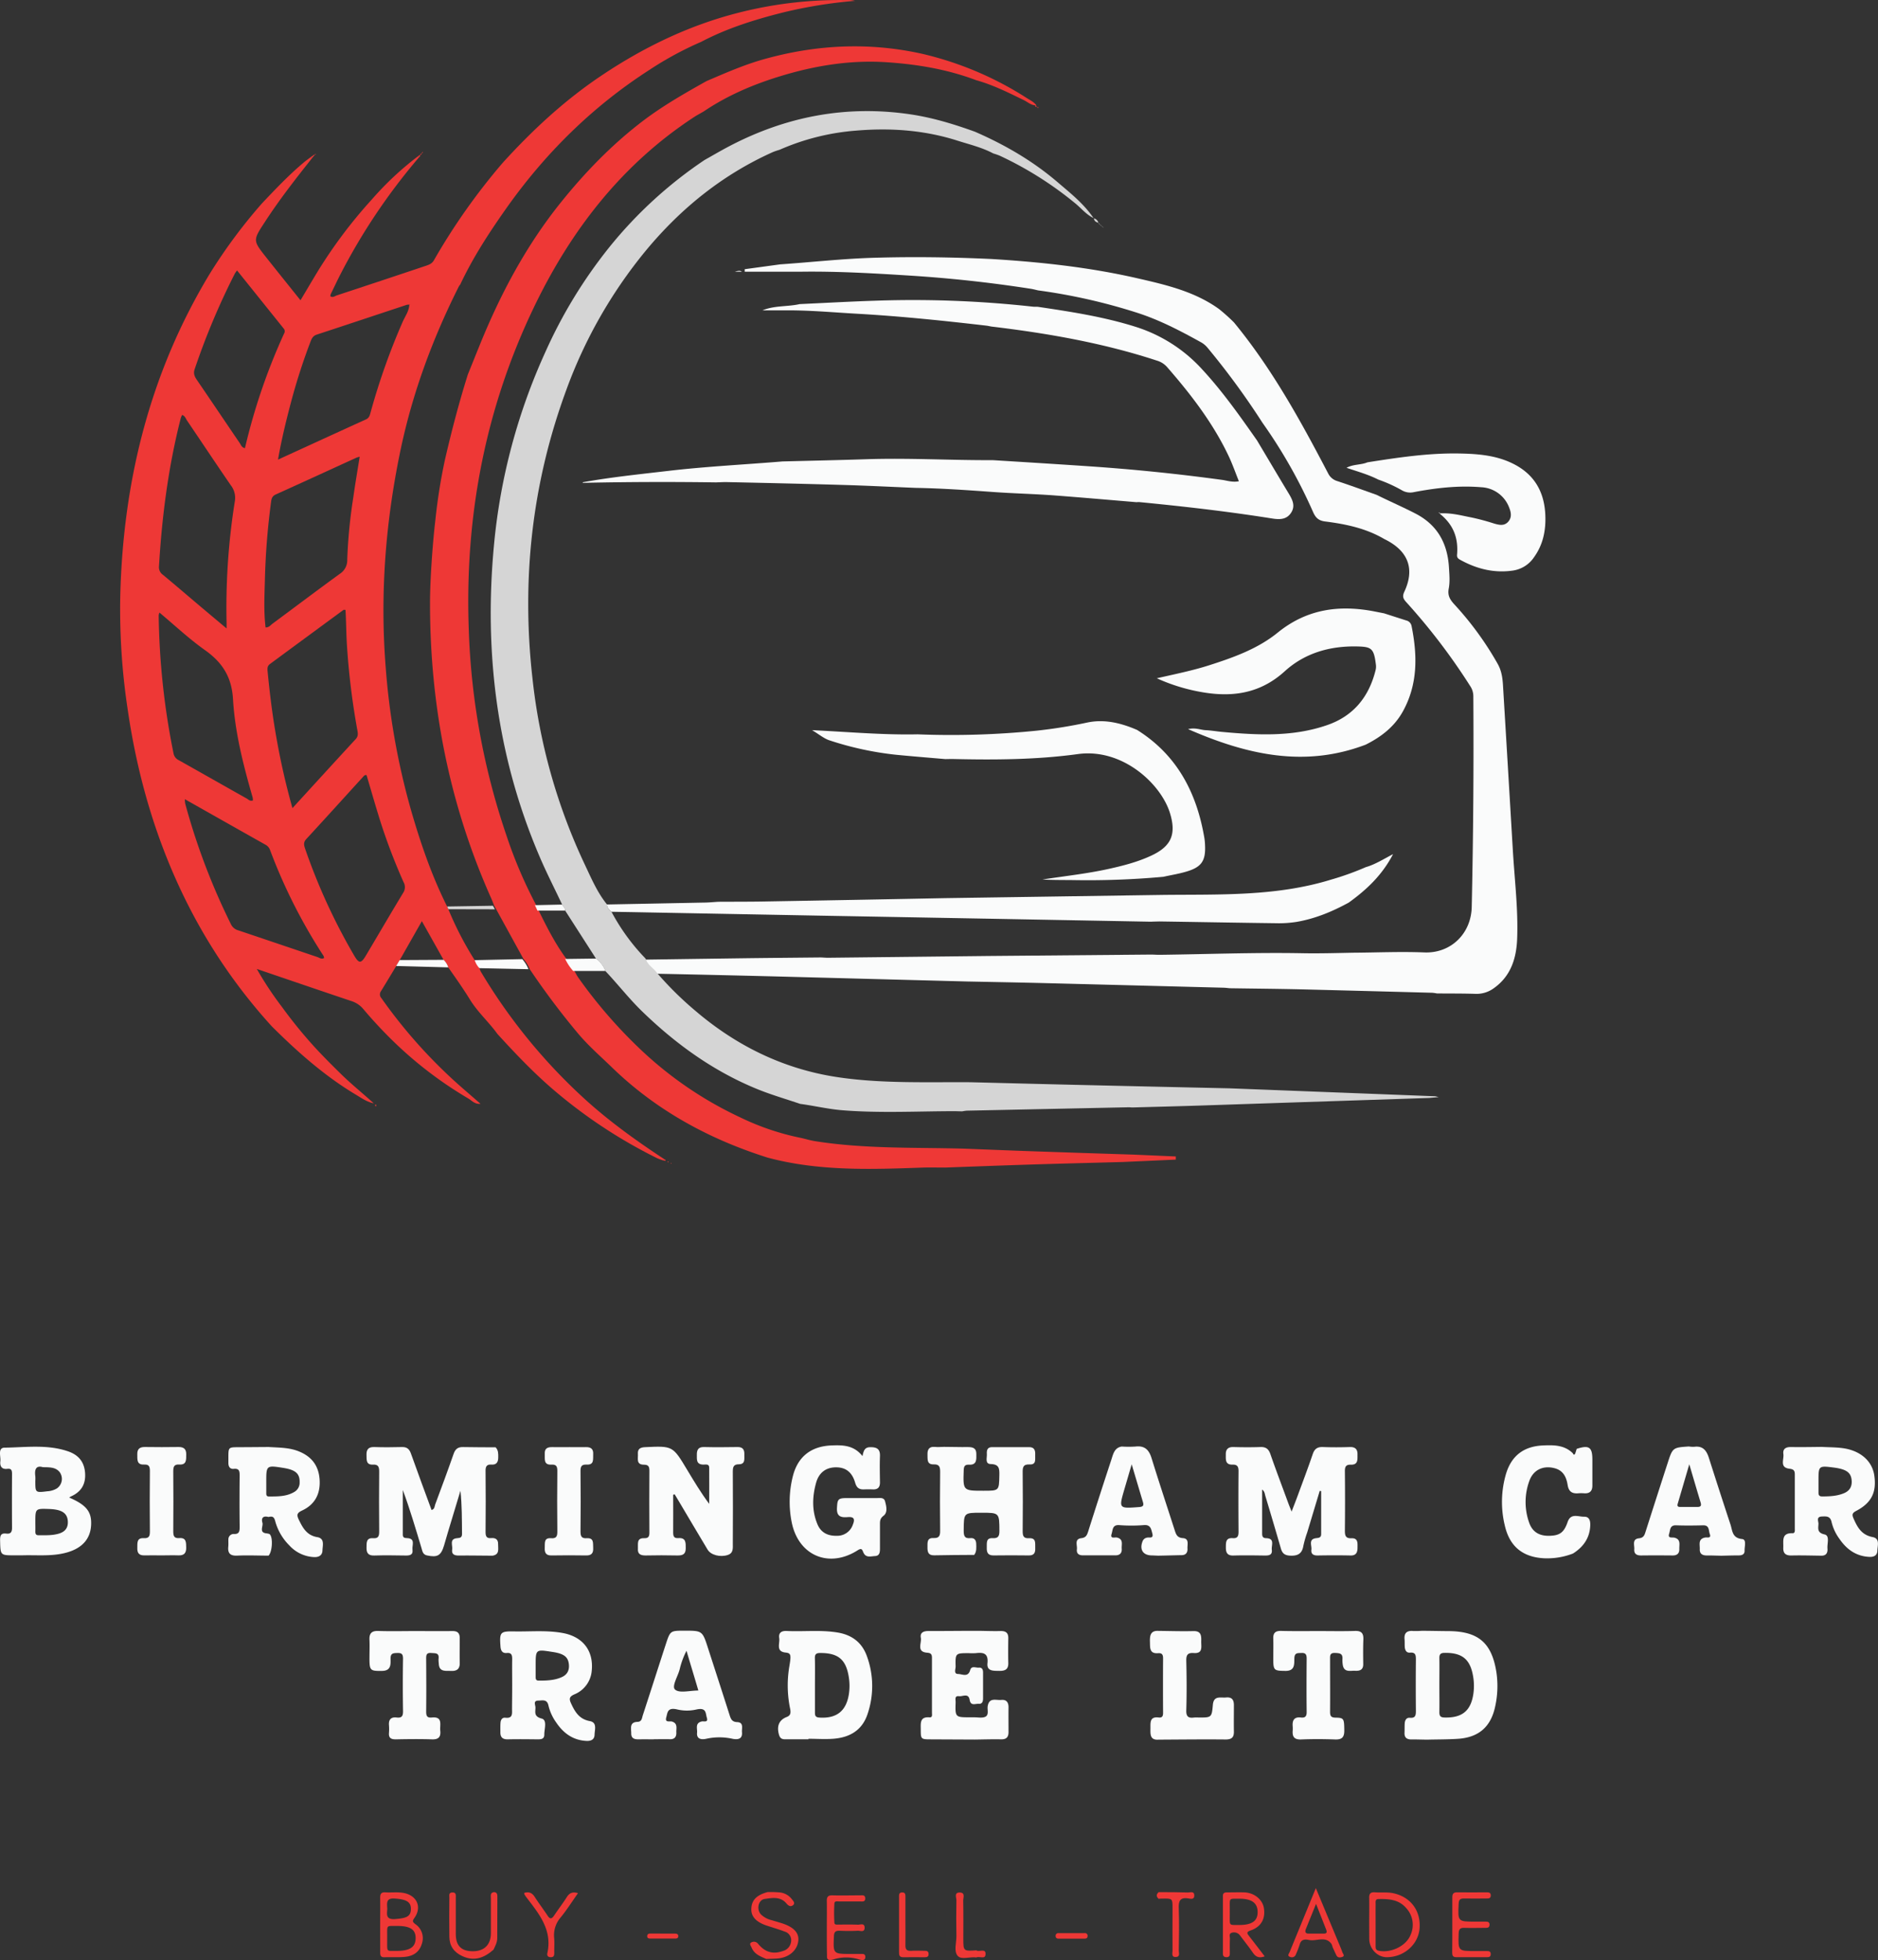 <svg xmlns="http://www.w3.org/2000/svg" id="Layer_1" data-name="Layer 1" viewBox="0 0 932.06 972.78"><rect x="0" y="0" width="932.06" height="972.78" fill="#333333" stroke="none"/><defs><style>.cls-1{fill:#ee3836;}.cls-2{fill:#fafbfb;}.cls-3{fill:#d5d5d5;}</style></defs><path class="cls-1" d="M320.84,566.8c-4.24-5.89-9.77-10.78-13.6-17-3.39-5.49-7.09-10.75-10.79-16a9.18,9.18,0,0,0-2.33-3.75l-10.8-19.24-11,19.36-1.75,2.94c-2.5,4.15-5,8.32-7.53,12.43a2.72,2.72,0,0,0,.19,3.46,252,252,0,0,0,35.61,40.52c4.37,4,8.87,7.79,13.59,11.93-2.88.3-4.3-1.62-6.08-2.65a195.28,195.28,0,0,1-36.81-28,220.4,220.4,0,0,1-15.33-16.44,12.7,12.7,0,0,0-5.91-3.91c-15.34-5.15-30.65-10.39-46.89-15.92a169.61,169.61,0,0,0,12.49,18.87q6.54,9,13.9,17.34c4.82,5.47,10,10.63,15.17,15.72s11,9.78,16.48,14.75c-3.34-.64-6-2.57-8.8-4.24-15.57-9.31-29-21.22-41.84-34a272.17,272.17,0,0,1-42.29-61.73c-15-30.07-24.27-61.9-29.14-95.09a333,333,0,0,1-3.75-56.51C135,292.6,148.29,238.81,178,189.61A262.08,262.08,0,0,1,204,154.55c6.65-7,13.25-14,20.68-20.23,1.17-1,2.41-1.85,3.62-2.78l.53.6c-8.16,10.28-16.24,20.62-23.4,31.65-6,9.19-6.06,9.15.73,17.71,5.55,7,11.14,13.94,16.93,21.18,2.94-4.93,5.7-9.63,8.53-14.3a238.46,238.46,0,0,1,26.87-35.73,152.8,152.8,0,0,1,23-21.5c.16.17.33.34.5.49a301.68,301.68,0,0,0-39.33,58.64c-1.56,3.06-3,6.17-4.53,9.27a5,5,0,0,0-.25,1.11c1.23.89,2.25-.08,3.25-.41q22.14-7.29,44.24-14.7c1.57-.53,3-1.07,3.93-2.72a313.39,313.39,0,0,1,34.15-48.37c14.44-15.9,30.08-30.45,47.9-42.55,18.34-12.43,37.86-22.45,59.05-29.08a203.16,203.16,0,0,1,62.17-9.15c1,0,2,0,3.06,0a13.24,13.24,0,0,1,2.68.39,233.07,233.07,0,0,0-35.83,5.81c-14,3.52-27.7,7.8-40.53,14.55a167,167,0,0,0-25.82,14c-28.36,18.27-51.88,41.58-71.26,69.12-8.37,11.9-16.29,24.08-22.49,37.29a6.7,6.7,0,0,0-.68.93C288.86,221.32,279,247.79,273,275.76c-7.62,35.92-10.53,72.1-7.65,108.76a356.8,356.8,0,0,0,12.56,71.08c4.74,16.43,10.26,32.59,17.95,47.93l.6,1.34a164.48,164.48,0,0,0,13.08,25.29,20.25,20.25,0,0,1,2.88,5.43,278.08,278.08,0,0,0,52.47,64.15C377,610.66,390.16,620.07,403.74,629l-.52.59a32.38,32.38,0,0,1-3.21-1.18,248.85,248.85,0,0,1-52.14-34.58C338.19,585.45,329.44,576.22,320.84,566.8ZM277,204.88a3.91,3.91,0,0,0-1.14.05c-14.9,4.93-29.79,9.9-44.7,14.79-1.87.61-2.51,1.93-3.11,3.51a303.32,303.32,0,0,0-9.43,29.13c-2.54,9.56-4.91,19.17-6.7,29.4,14.87-6.8,29.24-13.41,43.64-19.95,1.68-.76,1.95-2.15,2.36-3.65a331,331,0,0,1,15.84-44.7c1.21-2.77,3.13-5.29,3.34-8.46l.33-.4Zm-57.9,249.83c10.81-11.81,21-23,31.35-34.21,1.23-1.33,1.2-2.58.91-4.19a366.18,366.18,0,0,1-5.23-42.55c-.36-5.8-.37-11.63-.7-17.42-.56,0-.87-.1-1,0Q226.18,369.74,208,383.14c-1.39,1-1.38,2.18-1.24,3.68,1.06,10.93,2.38,21.82,4.32,32.63A355.39,355.39,0,0,0,219.09,454.71ZM186.4,365.54c0-1.46,0-2.06,0-2.66a336.5,336.5,0,0,1,4.08-60.33,10.14,10.14,0,0,0-2-8.09c-7.31-10.63-14.44-21.38-21.68-32.06-.67-1-1-2.34-2.46-2.81a10.3,10.3,0,0,0-.63,1.42c-6.21,24.21-9.38,48.86-10.86,73.77a4.54,4.54,0,0,0,2,4.17c6.49,5.39,12.89,10.89,19.33,16.33C178.06,358.54,181.93,361.78,186.4,365.54Zm69.47,72.78c-1-.14-1.36.47-1.77.91-9.37,10.28-18.7,20.61-28.14,30.83-1.52,1.65-1.18,3.05-.56,4.85a297.3,297.3,0,0,0,24.2,52.75c2.53,4.34,3.51,4.35,6.08,0,6.13-10.3,12.16-20.67,18.37-30.92a5.07,5.07,0,0,0,.2-5.28,291.74,291.74,0,0,1-11.47-30C260.36,453.78,258.15,446,255.87,438.32Zm-3.41-158a14.18,14.18,0,0,0-1.62.48c-13.33,6.09-26.65,12.22-40,18.24-1.69.76-2.11,1.88-2.33,3.5a359,359,0,0,0-3.09,38.89c-.21,7.87-.63,15.73.34,23.6,1.67.09,2.43-1.1,3.4-1.82,11.18-8.27,22.28-16.66,33.53-24.83a8,8,0,0,0,3.6-7,254.9,254.9,0,0,1,3-30.83C250.22,293.88,251.36,287.25,252.46,280.34Zm-99.37,77.33a7.35,7.35,0,0,0-.38,1.4,366.86,366.86,0,0,0,7.35,68.44,4.67,4.67,0,0,0,2.63,3.44c11.24,6.31,22.44,12.69,33.68,19,.89.5,1.71,1.55,3.13.92a9.91,9.91,0,0,0-.18-1.51c-4.61-16-8.76-32.15-9.73-48.71-.65-11.06-5.3-18.23-13.94-24.35C167.8,370.73,160.73,364.05,153.09,357.67Zm12.6,92.61a18.78,18.78,0,0,0,.18,2.21,327,327,0,0,0,22.77,60,5.68,5.68,0,0,0,3.71,2.94q19.58,6.6,39.13,13.21c1,.35,2,1.21,3.31.49a3.58,3.58,0,0,0-.27-1.07A269.33,269.33,0,0,1,208,475.56a4.72,4.72,0,0,0-2.12-2.59C192.65,465.53,179.44,458.05,165.69,450.28Zm25.92-262.39a15.45,15.45,0,0,0-1.07,1.49,353,353,0,0,0-20,47.59c-.71,2.12,0,3.6,1.13,5.27,7.13,10.43,14.18,20.93,21.29,31.37.61.89.93,2.15,2.56,2.49a301.34,301.34,0,0,1,19.47-57,2.05,2.05,0,0,0-.29-2.43C207.05,207.12,199.39,197.57,191.61,187.89Z" transform="translate(-73.95 -53.66)"></path><path class="cls-2" d="M206.47,814.65c.47.14,1.08.15,1.38.45,1.67,1.69,1.21,8.76-.62,10.58-5.22,0-10.44-.25-15.66,0-3.42.13-4.65-1.23-4.32-4.48.12-1.22,0-2.46.05-3.7a2.63,2.63,0,0,1,2.69-2.57c2.92.18,2.92-1.63,2.9-3.94-.1-8.28-.08-16.56,0-24.84,0-2.1,0-3.83-2.89-3.54-1.93.2-2.69-1.09-2.7-2.89,0-.89,0-1.78,0-2.68,0-5.15,0-5.15,5.07-5.17s9.93-.07,14.9-.1c5.07.33,10.18.21,15,2.17,6.29,2.55,9.79,7,10.29,13.84.52,7.11-2.22,12.51-8.72,15.53-2.46,1.15-2.74,2.1-1.63,4.45,2,4.16,4,7.85,9.19,8.74,3.84.65,2.66,4.11,2.59,6.6s-1.87,3.43-4.24,3.3a17.62,17.62,0,0,1-12.14-5.73,26.94,26.94,0,0,1-7-11.83c-.63-2.6-1.47-2.75-3.44-2.34-2.49-.67-3.67.37-3,2.78C204.8,811.07,202.15,814.35,206.47,814.65Zm-.37-25.55c0,1.78,0,3.56,0,5.35,0,.88-.06,1.86,1.26,1.87,4.34,0,8.7.08,12.61-2.22a5.28,5.28,0,0,0,2.69-4.74c.11-4.34-1.93-6.22-8-7.2C206.14,780.8,206.09,780.84,206.1,789.1Z" transform="translate(-73.95 -53.66)"></path><path class="cls-2" d="M108.29,796.85c8.57,3.71,11.26,7.08,10.87,13.8-.37,6.42-4.07,11.13-11.71,13.38-7.38,2.17-14.94,1.28-22.44,1.5-1.27,0-2.55,0-3.83,0-7.08,0-7,0-7.18-7.17-.07-2.53.27-4,3.16-3.61,2.25.26,2.78-1,2.76-3q-.09-13.2,0-26.42c0-1.74-.12-3-2.39-2.72-2.82.35-3.7-1.44-3.41-3.78s-1.44-6.69,2.11-6.73c10.46-.14,21.07-1.71,31.38,1.78,5.32,1.8,8.2,5.3,8.57,10.87s-2,9.32-7,11.55A8.06,8.06,0,0,0,108.29,796.85Zm-16.8,12.24c0,1.53.05,3.06,0,4.58,0,1.21.24,1.91,1.66,1.89,3.43,0,6.88.17,10.22-.87,3.1-1,4.5-3.05,4.22-6.33-.34-3.85-3.06-5.6-9.23-5.82C91.49,802.3,91.49,802.3,91.49,809.09Zm3.77-27.3c-3.4-1-4.25,1.06-3.78,4.51a17.48,17.48,0,0,1,0,2.29c0,5.88,0,5.9,6,5.15a10.29,10.29,0,0,0,4.69-1.41,5.74,5.74,0,0,0,1.43-8.05C101.61,781.78,98.73,781.84,95.26,781.79Z" transform="translate(-73.95 -53.66)"></path><path class="cls-2" d="M154.1,825.56c-2.81,0-5.62-.08-8.43,0s-3.66-1.27-3.57-3.76c.07-2.27-.41-5,3.18-4.79,2.72.17,3.08-1.12,3.06-3.43q-.15-15,0-29.91c0-2.23-.45-3.32-2.89-3.19-3.8.19-3.29-2.66-3.36-5.06-.08-2.57,1.12-3.68,3.72-3.65,5.62.08,11.24.09,16.86,0,2.65,0,3.75,1.18,3.7,3.69s.31,5.24-3.43,5c-2.8-.17-3,1.32-3,3.53q.12,14.76,0,29.52c0,2.27.28,3.69,3.05,3.46,3.51-.28,3.31,2.33,3.37,4.69.06,2.67-1,4-3.86,3.89S156.91,825.57,154.1,825.56Z" transform="translate(-73.95 -53.66)"></path><path class="cls-2" d="M686.37,213.67c18.93,23,33.13,48.89,46.84,75.11a7.29,7.29,0,0,0,4.22,3.56c6.61,2.16,13.14,4.57,19.7,6.89,6.39,3.16,12.92,6,19.27,9.27,11.05,5.68,16,14.95,16.68,26.88.21,3.43.53,7-.1,10.31-.68,3.53.61,5.57,2.85,8A157.55,157.55,0,0,1,817.19,383c1.94,3.39,2.46,6.91,2.69,10.61q2.46,40.74,4.87,81.5c.85,14.79,2.73,29.56,2.17,44.39-.36,9.72-3.12,18.66-11.69,24.66a14.41,14.41,0,0,1-9,2.72c-6.38-.2-12.76-.15-19.14-.2a19.86,19.86,0,0,0-2.26-.33q-32.33-.87-64.63-1.69c-12-.28-24-.38-35.92-.56-1-.09-2-.23-3-.26q-45.13-1.17-90.26-2.32c-12.37-.3-24.73-.52-37.1-.77q-46-1.21-91.91-2.43c-20.68-.52-41.37-1-62.05-1.42-1.72-2.45-4.71-3.9-5.58-7q24.61-.35,49.25-.69c12.47-.16,24.94-.26,37.41-.39,1.26,0,2.53.16,3.8.15l79.81-.88,80.55-.7c1.42,0,2.85.14,4.28.12,23.64-.29,47.27-1.22,70.91-.78,8.43.16,16.86-.1,25.29-.26,11.74-.08,23.5-.61,35.22-.14,12.9.51,23.19-9.09,23.48-22.64q1.14-52.29.79-104.58a9,9,0,0,0-1.57-5,306.68,306.68,0,0,0-31.76-41.66c-1.4-1.56-2-2.7-1-4.94,5.49-11.59,2-20.59-9.83-26.32-9.07-5.34-19.12-7.44-29.36-8.73-3.19-.39-4.73-1.79-6-4.66a252.38,252.38,0,0,0-25.15-44.36A379.86,379.86,0,0,0,673.06,226a11.63,11.63,0,0,0-2.77-2.32c-10.39-5.77-20.89-11.28-32.28-14.9a286.21,286.21,0,0,0-48.81-11c-1.24-.27-2.47-.62-3.72-.81q-30.08-4.68-60.47-6.57c-17.7-1.12-35.41-2.13-53.16-1.91H443.56c0-.41,0-.82,0-1.23l17.58-2.4c15.39-1.06,30.73-2.79,46.16-3.26,19.65-.59,39.28-.32,58.91.61,24.22,1.48,48.32,4.09,72,9.5,14.23,3.26,28.61,6.54,40.79,15.35A92.07,92.07,0,0,1,686.37,213.67Z" transform="translate(-73.95 -53.66)"></path><path class="cls-3" d="M394.37,529.4c.87,3.13,3.86,4.58,5.58,7A165,165,0,0,0,418.72,555c20.38,17.47,43.65,29,70.22,33.12,22,3.38,44.31,2.48,66.51,2.62,17.33.43,34.66.89,52,1.29q38.43.9,76.86,1.74l35.54,1.37,66.49,2.57,1.65.42-4.72.42-50.5,1.67q-31.93,1.05-63.89,2.12c-11,.35-21.93.62-32.9.92-.63,0-1.27-.1-1.91-.09l-80.28,1.69a19.21,19.21,0,0,0-2.24.33c-1.52,0-3-.09-4.58-.08-18.24.05-36.49,1-54.73-.44-7.14-.55-14.09-2.24-21.15-3.18-7.11-2.42-14.35-4.5-21.29-7.33-21.68-8.84-40.32-22.27-57.08-38.5-6.53-6.32-12.08-13.5-18.3-20.08a13.42,13.42,0,0,0-4.66-6.16l-15.29-23.81c.16-1.32-1.1-1.92-1.51-3-3.85-8.18-8-16.23-11.51-24.55-21-49.41-27.34-101-22.31-154.16a296.85,296.85,0,0,1,25.39-95.34,238.81,238.81,0,0,1,31.79-52.17,213.21,213.21,0,0,1,47.3-43.32c4-2.24,7.95-4.57,12-6.7C464,111.43,494,105.68,525.9,110.42c10.94,1.63,21.47,4.84,31.86,8.59,14.81,6.43,28.68,14.47,41,25,6.47,5.52,13.19,10.84,18,18l.08-.06c-3.76-1.7-6.28-5-9.38-7.49a175.4,175.4,0,0,0-37.33-23.53,31.81,31.81,0,0,0-3.2-1.11c-5.6-3-11.8-4.45-17.79-6.36-16.28-5.2-33-6.41-50-5A116.42,116.42,0,0,0,460.85,128a32.66,32.66,0,0,0-3.25,1.1c-25.05,11.23-45.8,28-63.24,49.08a235.42,235.42,0,0,0-39.53,69.5c-16.94,46.22-22.13,93.9-16.59,142.83a288.59,288.59,0,0,0,25.85,92c3.27,6.88,6.24,14,11.11,20,0,1.66,1.07,2.66,2.22,3.62A102,102,0,0,0,394.37,529.4Z" transform="translate(-73.95 -53.66)"></path><path class="cls-2" d="M758,291.67c-5-2.55-10.33-4-15.76-5.85,3.35-1.85,7.12-1.35,10.39-2.72,15.13-2.38,30.28-4.67,45.65-4.38,9.07.17,18.14.87,26.48,5,10.57,5.2,15.65,13.88,16.14,25.56.32,7.6-1.1,14.64-5.59,20.89a15.24,15.24,0,0,1-10.32,6.62c-9.34,1.41-18-.74-26.14-5.2-1.06-.57-1.89-1.11-1.76-2.58.69-7.95-1.5-14.85-8.77-20.56,6.14-.37,11,1.1,15.85,2a112.12,112.12,0,0,1,11.43,3.07c2.41.68,4.85,1.24,6.79-.84s1.57-4.56.66-6.87a15.56,15.56,0,0,0-14-10.35c-11.26-.94-22.44.35-33.5,2.46a8.12,8.12,0,0,1-5.76-.9A69.57,69.57,0,0,0,758,291.67Z" transform="translate(-73.95 -53.66)"></path><path class="cls-2" d="M782.5,917c-2.69,0-5.37-.14-8-.09-2.4,0-3.6-.93-3.48-3.4.07-1.54,0-3.08.1-4.6s.81-2.91,2.54-2.76c2.84.24,3-1.3,3-3.49q-.12-12.66,0-25.31c0-2.15-.06-3.78-2.94-3.52-1.74.15-2.44-1.18-2.57-2.73-.1-1.27,0-2.57-.11-3.83-.31-3.21,1.15-4.45,4.27-4.19a39.55,39.55,0,0,0,4.21-.09c4.46,0,8.92.13,13.38.15,14.76.1,21.42,5.82,23.72,20.38A46.87,46.87,0,0,1,816,900.6c-2.14,10.11-8.25,15.37-18.62,16C792.44,916.93,787.46,916.87,782.5,917Zm5.82-27c0,4.46.07,8.93,0,13.39,0,2,.64,2.59,2.64,2.63,8.71.2,13.06-3.34,14.26-12a27.72,27.72,0,0,0-.15-8.38c-1.4-8.51-5.44-11.82-14.09-11.7-2,0-2.7.64-2.66,2.63C788.39,881.08,788.32,885.55,788.32,890Z" transform="translate(-73.95 -53.66)"></path><path class="cls-2" d="M856.46,772.7c6.08-2,7.77-.9,7.79,5.21,0,4.34,0,8.67,0,13,0,2.69-1.26,4-4,3.84a20.7,20.7,0,0,0-3.05,0c-3,.23-4.69-.82-5.22-4.09-.6-3.72-2-7.11-6.29-8.31C840,780.77,835,783,833,788.51a30.55,30.55,0,0,0-.19,20.62c1.59,4.75,5,6.8,10,6.71,5.23-.09,7.36-1.61,9.16-6.85,1.55-4.55,5.27-2.57,8.12-2.63s3.23,2.28,3.09,4.66c-.34,6.12-3.53,10.44-8.55,13.62A35.65,35.65,0,0,1,840.34,827c-10.61-.54-17.13-5.82-19.52-16.15a49.4,49.4,0,0,1,.57-25.74c2.7-9,8.82-13.65,18.18-14.1,5.41-.25,10.78-.31,15,3.89.32.73.68,1,1.16.11C856,774.23,856.24,773.47,856.46,772.7Z" transform="translate(-73.95 -53.66)"></path><path class="cls-1" d="M794.74,1008.67c0-4.47,0-8.94,0-13.42,0-1.78.59-2.51,2.43-2.48,4.85.09,9.71,0,14.57,0,1.06,0,2.1.06,2.09,1.56s-1.09,1.49-2.14,1.5c-3.7,0-7.41.09-11.11,0-2-.06-2.6.64-2.69,2.64-.42,8.86-.48,8.85,8.32,8.85h5c1.09,0,2.06.09,2,1.6s-1.11,1.48-2.14,1.48c-3.45,0-6.91.12-10.35,0-2.22-.09-2.77.78-2.83,2.89-.25,8.63-.32,8.63,8.16,8.62h5.75c1.09,0,2.08.11,2,1.6,0,1.22-.8,1.45-1.79,1.45-5.11,0-10.22,0-15.33,0-1.89,0-2-1.12-2-2.51C794.75,1017.87,794.74,1013.27,794.74,1008.67Z" transform="translate(-73.95 -53.66)"></path><path class="cls-2" d="M788.25,308.31l-.22-.22c.08-.06.17-.18.26-.17s.15.14.22.21Z" transform="translate(-73.95 -53.66)"></path><path class="cls-2" d="M978.1,825.71c-5-.05-9.94-.22-14.91-.1-2.9.08-4.32-.93-4.19-3.93.15-3.3-1.06-7.33,4.64-7.12,1.34,0,1.07-1.51,1.08-2.47,0-8.92,0-17.85,0-26.77,0-2-.76-2.54-2.67-2.77-5-.59-2.63-4.61-3-7.24s1.19-3.55,3.73-3.52c5.1.07,10.2,0,15.29-.07,4.2.26,8.43.1,12.58,1,7.61,1.73,12.63,6.62,13.54,13.31,1.15,8.31-1.45,13.52-9.12,17.52-1.85,1-2,1.78-1.28,3.51,1.93,4.46,4,8.37,9.57,9.42,3.74.71,2.4,4.27,2.33,6.75s-1.85,3.17-4,3.07c-6.54-.31-11.25-3.72-14.82-8.94a23.3,23.3,0,0,1-3.88-8.27c-.65-3.11-2.6-2.91-4.82-2.83-3,.12-1.64,2.39-1.71,3.72-.11,2.22-.72,4.35,3,5.17,2.71.59,1.28,4.45,1.46,6.88C981.1,824,980.52,825.65,978.1,825.71Zm-1.62-37c0,1.91,0,3.82,0,5.74,0,1.24.41,1.85,1.76,1.85,3.72,0,7.41-.15,10.9-1.6,3-1.26,4.14-3.58,3.75-6.76-.44-3.56-2.69-5.13-8.61-5.94C976.47,781,976.47,781,976.48,788.76Z" transform="translate(-73.95 -53.66)"></path><path class="cls-2" d="M912.13,771.51a14,14,0,0,0,2.65.16c4.33-.59,6.16,1.89,7.32,5.56q5.25,16.51,10.69,33c1,3,.77,6.72,5.76,7.21,2.37.23,1.16,3.71,1.25,5.75.07,1.77-1.17,2.36-2.79,2.38-2.92,0-5.85.1-8.77.16-2.42-.05-4.85-.15-7.27-.13-2.17,0-3.51-.87-3.41-3.12s-1-5.1,2.69-5.79c1-.18,3.14.59,2.27-1.78-.62-1.69-.11-4.35-3.3-4.27-4.46.11-8.94.16-13.4,0-3.18-.14-2.89,2.38-3.45,4.12-.82,2.52,1.43,1.75,2.55,2,3.34.78,2.41,3.45,2.48,5.59s-1,3.27-3.3,3.25c-5.23-.05-10.47-.06-15.71,0-2.22,0-3.51-.84-3.34-3.09.15-2-1.23-5.09,2.38-5.44,2.39-.24,2.75-1.76,3.3-3.5q5.35-16.75,10.77-33.49C904.08,772.05,904.09,772.05,912.13,771.51Zm.22,8.84c-2.11,7.21-3.92,13.39-5.74,19.57-.49,1.67.63,1.61,1.69,1.61,2.68,0,5.35,0,8,0,1.84,0,2.15-.7,1.64-2.35C916.15,793.3,914.43,787.37,912.35,780.35Z" transform="translate(-73.95 -53.66)"></path><path class="cls-1" d="M636.64,626.67l20.87.91c0,.53,0,1,0,1.57l-26.33,1.18c-14.88.41-29.77.77-44.65,1.23-14.5.46-29,1-43.48,1.53-3.57,0-7.14-.09-10.7,0-26,.92-52,1.9-77.44-4.94-29-9.16-55.15-23.37-77.14-44.67-5.69-5.51-11.71-10.75-16.8-16.77a375.13,375.13,0,0,1-24.11-32.08,17,17,0,0,0-3.07-5q-6.8-12.36-13.58-24.73l-1-1.76c-.46-1.18-.89-2.38-1.41-3.54C297,453.09,287.32,404,287.37,352.73c0-11.32,1.32-29.77,2.66-41a278.18,278.18,0,0,1,4.72-29.78c3.29-14.3,7-28.47,11.4-42.46,2-4.95,4-9.92,6-14.86,10.31-25.38,23.12-49.39,40.36-70.77,11.88-14.74,25-28.3,40.11-39.87,10.07-7.71,21-13.94,32-20.1,9.36-4,18.67-8.1,28.49-10.85,26.19-7.33,52.58-8.58,79.2-2.52a166,166,0,0,1,51.19,21.77c1.69,1.09,3.6,1.93,4.82,3.66l0,0c-2.49.12-4.23-1.61-6.25-2.6-7.68-3.75-15.32-7.57-23.6-9.88-14.35-5.41-29.3-7.92-44.51-8.92-18.2-1.21-35.9,1.73-53.22,7.07-13.22,4.07-25.86,9.48-37.39,17.25-1.64,1-3.34,1.85-4.93,2.89-35.7,23.37-60.87,55.88-79.16,93.72C314.86,256,304.61,309.63,306.59,365.62a351.36,351.36,0,0,0,18.65,102.47,225.11,225.11,0,0,0,14.85,34.81c.41.9.83,1.79,1.24,2.69,4.07,8.3,8.24,16.53,13.78,24a25.14,25.14,0,0,0,3.93,5.91c.63,1.1,1.18,2.26,1.9,3.29a239.61,239.61,0,0,0,30.86,35.64,186.69,186.69,0,0,0,49.74,33.86,126.05,126.05,0,0,0,30.18,10.14c2.22.52,4.41,1.18,6.65,1.54,24.5,3.91,49.23,3.07,73.89,3.73,11.33.44,22.65.91,34,1.3Q611.44,625.87,636.64,626.67Z" transform="translate(-73.95 -53.66)"></path><path class="cls-3" d="M616.79,162a3,3,0,0,1,2.3,2.3l.06-.06c-1.2-.33-2.21-.85-2.28-2.3Z" transform="translate(-73.95 -53.66)"></path><path class="cls-1" d="M588.42,106.73l1,.17-.23.43-.75-.63Z" transform="translate(-73.95 -53.66)"></path><path class="cls-3" d="M620,164.93c-.56.08-.8-.18-.8-.72l-.06.06.79.73Z" transform="translate(-73.95 -53.66)"></path><path class="cls-1" d="M588.45,106.7c-.48,0-.85-.15-.79-.74l0,0c.48,0,.82.22.74.79Z" transform="translate(-73.95 -53.66)"></path><polygon class="cls-3" points="547.49 112.92 547.62 113.02 547.55 112.86 547.49 112.92"></polygon><path class="cls-3" d="M620.67,165.8l.77.78.06-.06-.76-.79Z" transform="translate(-73.95 -53.66)"></path><path class="cls-3" d="M619.88,165c.27.26.53.53.79.8l.07-.07a.78.78,0,0,1-.79-.8Z" transform="translate(-73.95 -53.66)"></path><path class="cls-1" d="M228.27,131.54l.86-.57.37.34c-.23.28-.46.56-.7.83Z" transform="translate(-73.95 -53.66)"></path><path class="cls-1" d="M281.5,131.15l.88-.65h0c.35.54-.05.83-.37,1.15C281.83,131.49,281.66,131.32,281.5,131.15Z" transform="translate(-73.95 -53.66)"></path><path class="cls-1" d="M229.13,131c.29-.38.61-.68,1.14-.43l-.08-.06-.69.83Z" transform="translate(-73.95 -53.66)"></path><path class="cls-1" d="M282.38,130.5l.77-.75,0-.05c.12.59-.09.89-.73.79Z" transform="translate(-73.95 -53.66)"></path><path class="cls-1" d="M230.27,130.54l.15-.62c.7.5,0,.43-.23.56Z" transform="translate(-73.95 -53.66)"></path><path class="cls-1" d="M283.82,128.91c0,.5-.15.82-.72.79l0,.05.72-.81Z" transform="translate(-73.95 -53.66)"></path><polygon class="cls-1" points="209.91 75.28 210.05 75.2 209.87 75.25 209.91 75.28"></polygon><path class="cls-2" d="M319.93,771.93c1.39,1.43,1.32,3.22,1.3,5,0,2.24-.8,3.76-3.35,3.56-2.38-.18-3,1-2.94,3.2.11,10.1.09,20.2,0,30.29,0,2,.44,3.22,2.72,3s3.55.68,3.5,3,.87,5.14-2.76,5.73c-5.62,0-11.24-.16-16.85-.07-2.29,0-3.53-.75-3.18-3.05.32-2-1.58-5.28,2.53-5.58,1.48-.1,2.37-.36,2.35-2.15-.07-7.08,0-14.16-.78-21.37q-3.12,10.31-6.23,20.62c-.66,2.2-1.26,4.41-1.93,6.61-1.51,5-3.31,5.95-8.45,4.86-2.11-.45-2.29-2.18-2.74-3.71-2.89-9.6-5.72-19.21-9.25-28.76,0,7.4,0,14.8,0,22.2,0,1.43.84,1.64,2,1.67,4.48.12,2.51,3.55,2.8,5.7.38,2.78-1.49,3-3.65,2.94-5.1-.08-10.22-.16-15.32,0-2.94.11-3.91-1.25-3.84-3.87.06-2.29-.3-5,3.28-4.72,2.82.22,3-1.33,3-3.53-.08-9.84-.1-19.68,0-29.52,0-2.33-.42-3.61-3.08-3.47-3.57.18-3.13-2.56-3.21-4.81-.09-2.62.9-4,3.82-3.91,4.6.16,9.2.11,13.8,0,2.46-.07,3.64,1,4.44,3.25,3.31,9.34,6.78,18.62,10.22,28,1.59-.43,1.46-1.81,1.8-2.74,3.12-8.35,6.22-16.71,9.15-25.13.86-2.44,2.17-3.45,4.75-3.37C309.2,771.92,314.57,771.88,319.93,771.93Z" transform="translate(-73.95 -53.66)"></path><path class="cls-2" d="M279.62,863.11c6.26,0,12.52.08,18.77,0,2.64-.05,3.75,1,3.73,3.59,0,4.09-.08,8.18,0,12.26.06,3-1.46,4.06-4.27,3.94s-6,.62-6.13-3.72a13.62,13.62,0,0,1-.11-2.29C292,873.8,290,874.17,288,874c-2.48-.21-2.56,1.08-2.54,3,.06,8.68.1,17.36,0,26,0,2.25.42,3.26,2.91,3,5.52-.5,3.77,3.72,4.09,6.57.33,3.07-.83,4.4-4.1,4.29-6-.2-12-.13-18,0-2.38,0-3.57-.71-3.36-3.23a24.49,24.49,0,0,0,0-3.83c-.23-2.82,1.07-4.12,3.82-3.79,2.58.31,3.19-.76,3.15-3.21q-.21-13,0-26c0-2.2-.64-2.87-2.8-2.8-2,.06-3.4.07-3.38,2.74s.43,6.09-4.2,6.15c-5.84.08-6.26-.15-6.27-6.13,0-3.07.13-6.14,0-9.2-.17-3.23,1-4.62,4.4-4.5C267.62,863.27,273.62,863.12,279.62,863.11Z" transform="translate(-73.95 -53.66)"></path><path class="cls-1" d="M262.63,1009.25c0-4.59.06-9.19,0-13.78,0-1.92.51-2.82,2.59-2.69,3.17.19,6.39-.3,9.53.4,6.24,1.41,8.59,7,4.93,12.22-1.07,1.52-1.12,2,.4,3.15a8.42,8.42,0,0,1,3.21,9.83c-1.21,4.06-4.27,6-8.2,6.41-3.41.35-6.88.08-10.32.21-2.14.08-2.13-1.23-2.12-2.73C262.64,1017.93,262.63,1013.59,262.63,1009.25Zm3.48,6.32c.08,7.06-.7,6.22,4.24,6.27,6.92.07,9.78-1.77,9.88-6.17s-2.67-6.26-9.3-6.21C265.27,1009.5,266.21,1008.75,266.11,1015.57Zm.05-14.46c-.2,2.58-.77,5.28,3.88,4.94,5.76-.44,7.78-1.33,7.84-4.95s-2.3-4.86-8.06-5.25C265.34,995.55,266.07,998.26,266.16,1001.11Z" transform="translate(-73.95 -53.66)"></path><path class="cls-1" d="M319.19,992.66c1.61.15,1.61,1.29,1.61,2.49q-.06,10.17-.06,20.32c0,2.13-1,3.93-1.86,5.77-4.57,4-9.5,6-15.53,3.16-4.16-1.92-6.31-5.06-6.38-9.54-.1-6.5-.06-13,0-19.5,0-1.05-.41-2.44,1.43-2.53,2.07-.11,1.76,1.39,1.76,2.61,0,6,0,12,0,18s2.88,8.67,8.75,8.57c5.46-.1,8.64-3.31,8.67-8.88,0-5.74,0-11.47,0-17.21C317.63,994.63,317,992.91,319.19,992.66Z" transform="translate(-73.95 -53.66)"></path><path class="cls-2" d="M294.12,530a9.18,9.18,0,0,1,2.33,3.75l-25.89-.69,1.75-2.94Z" transform="translate(-73.95 -53.66)"></path><path class="cls-1" d="M260.47,602.78c-.14-.18-.33-.32-.35-.49s.11-.35.17-.52c.16.11.42.2.44.33S260.6,602.49,260.47,602.78Z" transform="translate(-73.95 -53.66)"></path><path class="cls-2" d="M309.56,530.16l23.59-.51a17,17,0,0,1,3.07,5l-24.33-.51A9.8,9.8,0,0,1,309.56,530.16Z" transform="translate(-73.95 -53.66)"></path><path class="cls-3" d="M319.57,504.92l-23.09-.05-.6-1.34,22.71-.37C318.92,503.75,319.24,504.34,319.57,504.92Z" transform="translate(-73.95 -53.66)"></path><path class="cls-2" d="M728.94,793.53q-3.11,10.34-6.22,20.66a54.47,54.47,0,0,0-1.9,6.61c-.67,4-2.84,5.08-6.68,4.88-2.73-.15-3.83-1.26-4.51-3.62-2.5-8.7-5.09-17.38-7.68-26-.3-1-.31-2.24-1.59-3.17,0,7.38,0,14.51,0,21.64,0,1.43.16,2.45,2,2.49,4.45.11,2.52,3.55,2.79,5.72.35,2.81-1.6,2.92-3.71,2.89-5.11-.07-10.23-.15-15.34,0-3,.1-3.77-1.43-3.75-4s-.07-4.88,3.43-4.62c2.54.18,2.87-1.23,2.86-3.33-.07-10-.09-19.94,0-29.91,0-2.24-.57-3.32-3-3.25-3.79.1-3.28-2.75-3.32-5.13s1.1-3.67,3.75-3.6c4.47.13,8.95.15,13.41,0,2.77-.11,4.12,1,5,3.59,2.8,8.06,5.83,16,8.78,24.07.42,1.15.9,2.29,1.72,4.38,1.19-3.1,2.09-5.37,2.93-7.66,2.55-6.94,5.17-13.85,7.55-20.85.89-2.63,2.32-3.63,5.05-3.53,4.46.17,8.94.15,13.41,0,2.65-.07,3.8,1.13,3.76,3.63s.44,5.23-3.34,5.13c-2.39-.06-2.94,1-2.92,3.26q.16,14.76,0,29.52c0,2.46.41,3.85,3.27,3.73,3.35-.15,3,2.48,3,4.61s-.5,4-3.4,3.94c-5.49-.12-11-.1-16.49,0-2.13,0-3.26-.82-3-2.9s-1.62-5.24,2.4-5.7c1.41-.16,2.46-.28,2.45-2.1,0-7.08,0-14.16,0-21.24Z" transform="translate(-73.95 -53.66)"></path><path class="cls-2" d="M649,825.7c-1.14,0-2.29-.11-3.43-.12-4.38-.06-6.2-2.94-4.52-7.11A2.81,2.81,0,0,1,643,816.8c1.12-.42,3.63.74,2.85-2.14-.59-2.15-.82-4.44-4.25-4.12a79.38,79.38,0,0,1-12.24,0c-3.4-.21-3.09,2.42-3.69,4.27-.9,2.72,1.54,1.67,2.54,1.88,3.47.76,2.29,3.46,2.46,5.55s-.9,3.32-3.17,3.3q-8,0-16.08,0c-2.06,0-3.25-.89-3-3s-1.36-5.1,2.23-5.53c2.31-.28,2.81-1.58,3.39-3.4q5.65-17.83,11.5-35.61c.89-2.71,1.47-5.86,5.13-6.46a54.35,54.35,0,0,0,6.87,0c4.56-.53,6.67,1.66,7.94,5.78,3.72,12,7.7,24,11.54,35.93.65,2,1.25,3.56,4,3.74,3.24.22,2.16,3.16,2.28,5.13s-.71,3.37-3.11,3.33C656.4,825.52,652.71,825.64,649,825.7Zm-13.4-45.31c-1.38,4.73-2.48,8.5-3.59,12.27-2.84,9.75-2.85,9.68,7.36,8.91,2.1-.16,2.29-.94,1.78-2.63C639.4,793.12,637.68,787.28,635.62,780.39Z" transform="translate(-73.95 -53.66)"></path><path class="cls-2" d="M728.41,863.11c6,0,12,.14,18-.06,3.25-.1,4.31,1.19,4.18,4.27-.16,4.08-.11,8.17-.06,12.26,0,2.89-1.82,3.37-4.06,3.24s-5.43,1-6.08-2.84a14.26,14.26,0,0,1-.17-3.06c.16-2.8-1.55-2.85-3.69-2.94-2.63-.11-2.46,1.42-2.46,3.16,0,8.68.07,17.37,0,26.05,0,2.09.5,2.85,2.74,2.89,4.2.06,4.25.54,4.32,6.47,0,3.38-1.29,4.48-4.57,4.36-5.61-.2-11.24-.23-16.85,0-3.28.13-4.41-1.22-4.2-4.25a14.72,14.72,0,0,0,0-2.3c-.24-3,.79-4.74,4.08-4.35,2.16.25,2.89-.61,2.86-2.8-.1-8.81-.07-17.62,0-26.43,0-1.85-.4-2.9-2.54-2.79-1.82.1-3.45-.25-3.56,2.56s.45,6.4-4.47,6.34c-5.61-.06-6-.22-6-6,0-3.32.09-6.64,0-10-.11-2.79,1-3.9,3.84-3.85C715.9,863.2,722.16,863.12,728.41,863.11Z" transform="translate(-73.95 -53.66)"></path><path class="cls-2" d="M649,917c-4.33.34-4.11-2.63-4.08-5.54s-.43-6,4.09-5.46c1.68.2,2.19-.62,2.18-2.23q-.08-13.6,0-27.2c0-1.83-.64-2.61-2.42-2.47-4.43.36-4-2.75-4.1-5.6-.1-3.11.24-5.74,4.33-5.47,5.74.05,11.48.25,17.21.1,3.88-.11,4,2.27,3.92,5s1,6.21-3.67,5.89c-3.06-.22-3.82.93-3.75,3.88.2,8.16.25,16.34,0,24.5-.1,3.22,1.07,4,3.89,3.62a17.64,17.64,0,0,1,2.3,0c6.33,0,6.45,0,7-6.33.44-4.73,3.86-3.34,6.57-3.61,2.9-.29,3.89,1.21,3.87,3.84,0,4.34-.08,8.69,0,13,.07,2.94-1.09,4-4.1,4C671.22,916.81,660.12,916.94,649,917Z" transform="translate(-73.95 -53.66)"></path><path class="cls-1" d="M701.62,1024.55c-2.67,1-4.37.34-5.81-1.74-2-2.92-4.23-5.69-6.35-8.53a3.69,3.69,0,0,0-4-1.5c-1.87.45-1,2.08-1.09,3.19-.13,2.42-.05,4.84-.05,7.27,0,1-.32,1.68-1.51,1.72s-1.93-.41-1.93-1.72q0-14.36,0-28.7c0-1.64,1.08-1.76,2.33-1.74,2.81,0,5.62-.09,8.42,0,4.89.23,8.94,3.6,9.6,7.82.83,5.26-1.33,9.24-6.55,11.06-2.19.77-1.91,1.39-.81,2.78C696.43,1017.78,699,1021.1,701.62,1024.55Zm-17.33-22.14c.1,7.25-.84,6.52,4.39,6.57,6.66.07,9.54-2,9.44-6.59-.1-4.43-3.06-6.51-9.34-6.46C683.44,996,684.39,995.26,684.29,1002.41Z" transform="translate(-73.95 -53.66)"></path><path class="cls-1" d="M753.48,1008.6c0-4.33.08-8.67,0-13-.06-2.14.67-3,2.86-2.84,3.16.24,6.34-.22,9.5.54,8.41,2,13.34,8.77,12.64,17.46-.64,7.9-7.74,14.18-16.24,14.21-4.81,0-8.73-4.32-8.73-9.13Zm3.2.44v10.31c0,1.18,0,2.13,1.65,2.44,6.07,1.16,13.45-2.37,15.67-7.82a12.22,12.22,0,0,0-2.26-13.5c-3.67-4.18-8.64-4.47-13.67-4.36-1.7,0-1.37,1.54-1.38,2.62C756.65,1002.17,756.68,1005.6,756.68,1009Z" transform="translate(-73.95 -53.66)"></path><path class="cls-1" d="M727,990.68c3.92,9.4,7.42,17.82,10.92,26.23.78,1.89,1.63,3.75,2.28,5.67.23.68,1.36,1.72,0,2.23-1,.37-2.33.59-3-.79s-1.3-2.76-1.92-4.16a7.18,7.18,0,0,0-.49-1.44c-3.06-4.23-7.48-1.18-11.2-2-1.8-.39-3.85-.46-4.56,2.16a48.83,48.83,0,0,1-1.92,5,2.08,2.08,0,0,1-2.81,1.27c-1.71-.51-.62-1.65-.3-2.44C718.21,1012.16,722.42,1001.91,727,990.68Zm.1,7.85c-1.88,4.66-3.44,8.49-5,12.34-.48,1.23-.52,2.35,1.24,2.39,2.55,0,5.1,0,7.65,0,1.52,0,1.62-.81,1.14-2C730.57,1007.28,729,1003.29,727.12,998.53Z" transform="translate(-73.95 -53.66)"></path><path class="cls-1" d="M649,996q-1.89-1.66,0-3.32c4.85,0,9.7,0,14.55.17,1.19,0,3.17-.83,3.14,1.56,0,2.07-1.84,1.58-2.89,1.4-4.37-.74-5,1.46-4.82,5.15.25,6.89.11,13.8,0,20.7,0,1.19.82,3.14-1.49,3.22s-1.6-1.89-1.61-3.09c-.07-7,0-14,0-21.08,0-4.9,0-4.9-5-4.83C650.3,995.84,649.66,995.91,649,996Z" transform="translate(-73.95 -53.66)"></path><path class="cls-2" d="M645.19,511.08l-80.54-1.49-84.38-1.53-91.38-1.71-11.47-.2c-1.15-1-2.22-2-2.22-3.62q24-.46,48-.94c2.4,0,4.8-.26,7.2-.4,8.27-.05,16.55,0,24.82-.18q44-.76,87.92-1.63l108.15-1.6c27.94-.3,56,.82,83.22-7.57A138.48,138.48,0,0,0,751.81,484c4.54-1.29,8.5-3.83,13.52-6.45-5.49,10.56-13.25,17.74-22,24.05-8.08,4.41-16.47,7.92-25.63,9.53a55.76,55.76,0,0,1-10.54.7c-19.26-.24-38.52-.59-57.78-.88C648,511,646.59,511,645.19,511.08Z" transform="translate(-73.95 -53.66)"></path><path class="cls-2" d="M354.46,529.57l15.3-.2a13.42,13.42,0,0,1,4.66,6.16l-16,0A25.14,25.14,0,0,1,354.46,529.57Z" transform="translate(-73.95 -53.66)"></path><path class="cls-2" d="M354.47,505.56l-13.79,0c-.41-.9-.83-1.79-1.24-2.69l13.52-.3C353.37,503.64,354.63,504.24,354.47,505.56Z" transform="translate(-73.95 -53.66)"></path><path class="cls-2" d="M408.05,795.48c0,6.26.06,12.51,0,18.77,0,1.91.47,2.88,2.54,2.73,4-.29,3.67,2.51,3.69,5.14,0,3-1.69,3.53-4.24,3.48q-7.85-.17-15.71,0c-2.49,0-4-.69-3.78-3.44.15-2.29-.8-5.29,3.18-5.14,2.09.08,2.53-.94,2.52-2.81-.06-10.22-.08-20.44,0-30.66,0-2.06-.5-3-2.71-3-4,0-2.83-3.09-3-5.32-.18-2.49,1.14-3.27,3.5-3.38,13.79-.65,13.79-.69,20.89,11.15,3.41,5.68,6.81,11.36,11,17,0-6,.06-12,0-18,0-2-1.84-1.47-2.94-1.49-3.58-.08-3.16-2.61-3.19-4.89s.63-3.9,3.48-3.83c5.62.14,11.25.08,16.87,0,2.63,0,3.31,1.55,3.22,3.7s.64,4.8-2.72,4.86c-2.7,0-3,1.42-3,3.67.09,11.88.05,23.76,0,35.64,0,2.28.38,4.78-2.57,5.72-3.76,1.19-8.32,0-9.93-2.65-4.86-8.09-9.65-16.22-14.47-24.33-.62-1.06-1.27-2.11-1.9-3.16Z" transform="translate(-73.95 -53.66)"></path><path class="cls-2" d="M328.15,890c0-4.35-.07-8.69,0-13,0-2-.36-3.22-2.69-3s-3-1.32-3.13-3.38c-.5-6.93-.13-7.46,6.85-7.33,8,.15,16.12-.68,24.1.8,10.05,1.86,15.38,8.92,14.34,18.82A13.86,13.86,0,0,1,359,894.54c-2.55,1.15-2.68,2.21-1.6,4.54,1.94,4.2,4.06,7.75,9.25,8.71,3.79.7,2.44,4.23,2.39,6.71s-1.76,3.23-4,3.13c-6.7-.31-11.48-3.83-15.08-9.2a23.73,23.73,0,0,1-3.8-8.31c-.68-3.34-3-2.53-5-2.5-2.78,0-1.44,2.26-1.46,3.44,0,2.24-.9,4.45,3.07,5.47,2.91.74,1.28,5.2,1.32,8,0,2.32-1.77,2.34-3.54,2.32-4.86-.05-9.72-.11-14.57,0-2.67.06-3.75-1.12-3.69-3.65,0-1.53-.05-3.07.07-4.59s.87-2.66,2.38-2.49c3.69.43,3.38-1.91,3.33-4.3C328.1,897.88,328.15,893.92,328.15,890Zm11.65-9.64c0,1.78,0,3.56,0,5.34,0,1.1,0,2,1.56,2,3.83,0,7.65-.09,11.23-1.65,3-1.28,4.09-3.62,3.65-6.79-.48-3.45-2.59-5-8.26-5.81C339.8,872.16,339.8,872.16,339.8,880.32Z" transform="translate(-73.95 -53.66)"></path><path class="cls-2" d="M398.41,916.85c-2.3,0-4.61-.05-6.91,0s-4.3-.11-4.27-3c0-2.36-1-5.54,3.11-5.67,2.18-.07,2.19-1.88,2.62-3.22,3.85-11.76,7.59-23.54,11.43-35.29,2.2-6.75,2.25-6.73,9.17-6.74,9,0,9,0,11.83,8.81,3.55,11,7.16,22.06,10.68,33.12.62,1.94,1.19,3.34,3.72,3.44,3.43.14,2.23,3.07,2.41,5,.23,2.48-.84,4-4.59,3.3a30.15,30.15,0,0,0-12.86-.09c-3.57.85-5.09-.42-4.84-2.91.22-2-1.16-4.81,2.33-5.63,1-.23,3.34.74,2.5-1.93-.66-2.15-.16-5.12-5.15-4a21.14,21.14,0,0,1-9.43,0c-5.06-1.22-4.87,1.57-5.52,3.83-.82,2.88,1.65,1.81,2.79,2.15,3.06.92,2.07,3.44,2.18,5.43s-.76,3.42-3.15,3.35c-2.68-.08-5.37,0-8,0Zm22.13-24.23c-2-6.86-4-13.3-5.87-19.73a40.43,40.43,0,0,0-3.39,9.18c-.88,3.52-4.11,8.53-2.26,10.11C411.22,894.06,416.26,892.62,420.54,892.62Z" transform="translate(-73.95 -53.66)"></path><path class="cls-2" d="M356.64,771.83c2.68,0,5.36.06,8,0,2.52-.08,3.88.87,3.71,3.56-.15,2.33.65,5.31-3.23,5.11-2.62-.13-3.09,1-3.06,3.38q.18,14.93,0,29.86c0,2.45.6,3.47,3.13,3.3,3.66-.23,3,2.52,3.16,4.77.14,2.49-.71,3.83-3.46,3.78-5.74-.09-11.48-.1-17.22,0-2.85.06-3.48-1.45-3.36-3.85s-.48-5,3.19-4.7c2.69.21,3.08-1.11,3.06-3.44q-.17-14.93,0-29.85c0-2.21-.38-3.36-2.86-3.23-4.16.24-3.24-2.9-3.38-5.32-.17-2.83,1.47-3.44,3.86-3.37C351,771.89,353.84,771.83,356.64,771.83Z" transform="translate(-73.95 -53.66)"></path><path class="cls-1" d="M455,992.62c1.78,0,3.57,0,5.34.16a8.64,8.64,0,0,1,6.56,3.34c.59.76,1.88,2,.67,3s-2.32.37-3.28-.79c-3-3.61-7.12-2.8-10.85-2.26-3.2.46-4.13,5.24-1.81,7.69a11.48,11.48,0,0,0,5.29,2.84c1.69.51,3.39,1,5.07,1.52,6,1.93,8.67,4.84,8.14,8.91-.64,4.79-4.88,8.26-10.58,8.61-1.77.11-3.54.14-5.31.2-2.88-1.26-5.9-2.34-7.24-5.58-.35-.85-1.38-2-.18-2.62a2.61,2.61,0,0,1,3.4.71c3.46,4.2,7.43,5.3,12.35,3.52a5.44,5.44,0,0,0,4-4.62,4.45,4.45,0,0,0-3.19-5c-3-1.14-6-2-9-3-5.22-1.74-7.75-4.57-7.54-8.38C447,996.6,449.51,994.08,455,992.62Z" transform="translate(-73.95 -53.66)"></path><path class="cls-1" d="M334.14,993.06c2.49-.75,4,.08,5.27,2.11,2,3.13,4.26,6.05,6.28,9.14,1.22,1.87,2.09,1.73,3.25,0,2.05-3.08,4.32-6,6.29-9.13,1.27-2,2.77-2.84,5.59-2-2.94,4.16-5.56,8.33-8.66,12.11a13.42,13.42,0,0,0-3.17,10.2c.2,2.41,0,4.84.05,7.27,0,1.27-.15,2.26-1.82,2.2-1.41,0-1.86-.9-1.62-2,2.6-11.71-4.34-19.76-10.66-28.06a10.12,10.12,0,0,1-.79-1.31C334.1,993.52,334.14,993.37,334.14,993.06Z" transform="translate(-73.95 -53.66)"></path><path class="cls-1" d="M402.78,1013.25c2,0,4.06,0,6.09,0,1,0,1.82.25,1.7,1.48-.11,1-1,1-1.71,1q-6.11,0-12.19,0c-.81,0-1.54-.18-1.51-1.23s.71-1.26,1.53-1.27C398.72,1013.23,400.75,1013.25,402.78,1013.25Z" transform="translate(-73.95 -53.66)"></path><path class="cls-1" d="M405.76,630.3c-.09.07-.19.21-.28.2s-.18-.16-.27-.24c.1-.08.2-.22.29-.21S405.68,630.21,405.76,630.3Z" transform="translate(-73.95 -53.66)"></path><path class="cls-1" d="M403.74,629c.29.16.77.28.46.7-.09.13-.64-.06-1-.11C403.4,629.37,403.57,629.17,403.74,629Z" transform="translate(-73.95 -53.66)"></path><path class="cls-1" d="M407.23,631.07c-.06,0-.15.16-.23.15s-.15-.13-.22-.2c.08-.06.17-.17.25-.16S407.16,631,407.23,631.07Z" transform="translate(-73.95 -53.66)"></path><path class="cls-2" d="M542.41,771.7c4,0,7.91.16,11.86.1,2.52,0,4.29.48,4.24,3.51,0,2.6.35,5.42-3.62,5.24-1.89-.08-2.57.56-2.64,2.64-.35,10.29-.42,10.29,9.81,10.29,7.82,0,7.71,0,7.87-7.7.06-3.22,0-5.46-4.31-5.55-2.94-.07-1.76-3.15-1.89-5s.25-3.4,2.6-3.4c6.13,0,12.26,0,18.39,0,2.68,0,3.11,1.71,3,3.85s.69,4.9-2.74,4.74-3.5,1.63-3.47,4.2q.15,14.37,0,28.74c0,2.41.26,3.86,3.18,3.68,3.7-.22,2.94,2.65,3.05,4.85s-.47,3.72-3.14,3.69c-5.87-.07-11.75-.09-17.62,0-2.92,0-3.37-1.68-3.29-4,.07-2.11-.49-4.77,2.94-4.57,2.78.15,3.34-1.07,3.33-3.62-.05-9,0-9-9-9-8.72,0-8.64,0-8.72,8.7,0,2.55.21,4.24,3.38,3.9,1.89-.21,2.79,1,2.83,2.81s.29,3.85-1,5.52c-6.63.06-13.25.05-19.88.21-3,.07-3.34-1.78-3.31-4s-.36-4.75,3-4.58c2.83.14,3.32-1.19,3.29-3.68q-.17-14.54,0-29.07c0-2.4-.27-3.9-3.18-3.8-3.57.12-3-2.69-3.1-4.9-.07-2.36.73-4,3.53-3.79C539.35,771.89,540.88,771.74,542.41,771.7Z" transform="translate(-73.95 -53.66)"></path><path class="cls-2" d="M502,776.29c.54-2.54,1-4.37,3.74-4.42,3.28-.07,5.09.79,4.94,4.47-.17,4.33-.06,8.68,0,13,0,2.38-1,3.56-3.46,3.47-1.53-.06-3.06-.05-4.59,0-2.39.08-3.57-.91-4.27-3.34-1.54-5.32-4.79-7.67-9.66-7.61s-8.34,2.66-9.73,7.71c-1.9,6.9-2.13,13.9.73,20.64,1.74,4.12,5.2,5.74,9.57,5.62a8.12,8.12,0,0,0,7.94-5.49c1.11-2.72.72-4.05-2.56-3.77s-5.51-.3-5.31-4.45c.22-4.49.51-5,5.07-5,4.85,0,9.71,0,14.56,0,1.61,0,3.69-.47,4.24,1.62.63,2.42,1.42,5.5-.77,7.17-1.7,1.3-1.75,2.52-1.76,4.12,0,4.09,0,8.18,0,12.27,0,1.71-.2,3.51-2.48,3.6-2.05.09-4.45,1-5.71-1.69-.58-1.25-.71-2.56-2.82-1.21-14.28,9.13-29.45,2.72-32.79-13.86a51.63,51.63,0,0,1,.55-22.8c2.44-9.78,9.09-15,19.32-15.35C492.22,770.79,497.71,770.82,502,776.29Z" transform="translate(-73.95 -53.66)"></path><path class="cls-2" d="M558.52,863c4,0,7.9.21,11.85.1,2.72-.08,4.09.85,4,3.68-.06,4.09-.09,8.17,0,12.26.07,3.43-2,3.9-4.75,3.84s-6,.16-5.58-3.8c.5-4.91-2-5.49-5.82-5a30.53,30.53,0,0,1-3.45,0c-6.63,0-6.7,0-6.54,6.66,0,1.28-1.06,3.66,1.23,3.67,2,0,4.92,1.86,6-1.93.64-2.29,2.78-1.09,4.27-1.21,1.68-.14,2.13,1,2.12,2.48,0,4.21,0,8.42,0,12.63,0,1.49-.27,3-2.21,2.85-1.64-.13-3.93,1.22-4.46-2-.59-3.5-3.47-1.55-5.29-1.79-2.34-.3-1.62,1.77-1.66,3-.23,7.47-.21,7.48,7.29,7.47.63,0,1.27,0,1.91,0,1.91,0,4.12.48,5.64-.32,1.8-1,.76-3.48,1.09-5.3.8-4.38,4.18-2.74,6.7-3s3.65,1.18,3.62,3.69c-.06,4.09,0,8.17,0,12.26,0,2.53-1.08,3.67-3.73,3.61-4.33-.09-8.67.06-13,.11l-21.83-.1c-4.89,0-5-.13-5-4.86,0-3.12-.56-6.46,4.38-6.07,1.54.12,1.18-1.39,1.18-2.31,0-9.07,0-18.13,0-27.2,0-1.76-.52-2.42-2.36-2.56-5.5-.41-2.67-4.75-3.16-7.39s1.39-3.39,3.81-3.38C542.69,863.11,550.6,863,558.52,863Z" transform="translate(-73.95 -53.66)"></path><path class="cls-2" d="M475.18,916.83c-3.83,0-7.67,0-11.5,0-1.69,0-2.61-.46-3.15-2.41-1.13-4.06,0-7.12,3.76-8.62,1.51-.6,2.35-1.35,1.82-4.07a56.9,56.9,0,0,1-.53-20.36c1.07-6.28,1.11-7.29-1.74-7.59-5-.51-2.74-4.54-3.16-7.19s1.16-3.64,3.68-3.52c8.4.41,16.82-.62,25.2.75,7.23,1.17,12.23,5,14.65,11.79a43.14,43.14,0,0,1,.35,28.57c-2.67,8.22-8.95,11.79-17.12,12.39-4.07.3-8.17,0-12.26,0Zm3.23-27.26c0,4.6,0,9.19,0,13.79,0,1.53.08,2.54,2.17,2.68,8.48.56,13.33-3.15,14.66-11.53a27.38,27.38,0,0,0,0-8.38C493.89,877.26,490,874,481.09,874c-1.93,0-2.76.48-2.71,2.55C478.49,880.89,478.42,885.23,478.41,889.57Z" transform="translate(-73.95 -53.66)"></path><path class="cls-1" d="M484.3,1010.15c0-4.34.08-8.68,0-13-.06-2.13.61-2.95,2.82-2.88,4.59.13,9.19,0,13.78,0,1.08,0,2.45-.3,2.47,1.51s-1.37,1.52-2.44,1.53c-3.44,0-6.89,0-10.33,0-.94,0-2.45-.43-2.54,1a81.89,81.89,0,0,0,0,9.53c.06,1.21,1.34.93,2.18.94,3.18,0,6.38-.07,9.56.06,1.19,0,3.21-.89,3.27,1.4.06,2.61-2.17,1.54-3.45,1.61-2.92.15-5.87.13-8.79,0-2-.08-2.92.38-3,2.69-.36,8.81-.45,8.81,8.32,8.81,1.91,0,3.83,0,5.74,0,1.13,0,1.59.56,1.53,1.67-.07,1.5-1.3,1.64-3.29,1a21.36,21.36,0,0,0-12.37,0c-3.71,1.06-3.37-.77-3.37-2.19C484.29,1019.33,484.3,1014.74,484.3,1010.15Z" transform="translate(-73.95 -53.66)"></path><path class="cls-1" d="M558.52,1021.56c1.44,1,4.75-1.26,4.56,2-.14,2.69-3.07.77-4.56,1.54-3.15-.48-7.36,1.3-9.22-.75-2.11-2.34-.61-6.58-.68-10q-.18-8.82,0-17.64c0-1.35-1.24-3.82,1.58-3.85,3,0,1.76,2.58,1.79,4.05.14,6.26.06,12.52.06,18.78S552.08,1022,558.52,1021.56Z" transform="translate(-73.95 -53.66)"></path><path class="cls-1" d="M523.31,1007.39c0,3.83.09,7.67,0,11.5-.07,2.11.57,3.05,2.8,2.9s4.6,0,6.9,0c1,0,1.73.25,1.79,1.46.08,1.39-.64,1.75-1.86,1.74-3.58,0-7.16-.06-10.73,0-1.81,0-2.07-.92-2.06-2.4,0-9.2,0-18.4,0-27.6,0-1-.08-2.09,1.45-2.17,1.76-.08,1.72,1.11,1.72,2.29C523.31,999.21,523.3,1003.3,523.31,1007.39Z" transform="translate(-73.95 -53.66)"></path><path class="cls-1" d="M605.82,1015.77h-6.48c-.86,0-1.46-.34-1.47-1.32a1.28,1.28,0,0,1,1.41-1.42q6.48,0,13,0a1.27,1.27,0,0,1,1.45,1.36c0,1.29-.84,1.38-1.77,1.38Z" transform="translate(-73.95 -53.66)"></path><path class="cls-2" d="M528.35,295.78c-12.09-.5-24.18-1.11-36.28-1.46-19.24-.57-38.49-1-57.73-1.41-1.65,0-3.31.09-5,.15q-33.08-.48-66.16.23V293c14.14-2.56,28.44-4,42.71-5.68,18.76-2.18,37.62-3.1,56.44-4.66,14-.36,28-.65,42-1.11,20.78-.68,41.54.58,62.31.47,16.18,1,32.37,2,48.55,3.1q32.68,2.24,65.15,6.67c2.66.36,5.33,1.35,8.47.7-1.62-4.07-3-7.93-4.66-11.61-7.76-16.72-18.86-31.16-30.92-45a10.64,10.64,0,0,0-4.68-3.12C621.72,223.91,594,219.07,566,215.72c-.87-.15-1.73-.36-2.61-.46-21.26-2.47-42.56-4.68-63.94-5.89-12.09-.68-24.16-1.82-36.28-1.68H452.35c6-2.5,12.38-1.73,18.47-3.11,12.87-.59,25.73-1.33,38.61-1.72a539.8,539.8,0,0,1,77.22,3c.75.08,1.52,0,2.29.05,16.37,2.44,32.7,4.92,48.58,9.93a75,75,0,0,1,33,21.05c10.19,11,18.74,23.15,27.3,35.35,5.28,8.85,10.52,17.72,15.84,26.53,1.79,3,3.22,5.95,1.13,9.26-2.3,3.64-5.93,3.51-9.57,2.93-21.91-3.49-43.94-6-66-8.14a7.35,7.35,0,0,0-1.14.07c-13.46-1.12-26.92-2.31-40.39-3.33-10.4-.79-20.88-1-31.25-1.76C553.71,296.88,541.05,296,528.35,295.78Z" transform="translate(-73.95 -53.66)"></path><path class="cls-2" d="M442.15,188.5h-3.52C440.22,188.05,441.21,187.79,442.15,188.5Z" transform="translate(-73.95 -53.66)"></path><path class="cls-2" d="M760.9,358.05l10.89,3.5a3.52,3.52,0,0,1,2.73,2.8c2.92,14.56,3.16,28.83-4.31,42.35-4.24,7.67-10.82,12.69-18.47,16.52-30.25,11.51-58.91,5.08-88.15-7.72,3.75-.87,6.2.42,8.74.53s5.33.59,8,.84c17.61,1.63,35.22,2.56,52.29-3.36,13-4.48,20.69-13.92,24-27.12a7.25,7.25,0,0,0,.22-2.66c-1-8.32-2.11-9.12-9.51-9.26-13.41-.26-25.83,3.3-35.73,12.3-11.89,10.83-25.44,13-40.45,10.5a91.48,91.48,0,0,1-23.07-7c9.36-2.13,18-3.87,26.32-6.56,12-3.85,23.89-8.15,33.67-16.09,14.56-11.82,30.72-13.93,48.33-10.46Z" transform="translate(-73.95 -53.66)"></path><path class="cls-2" d="M651.33,488.79a412.07,412.07,0,0,1-44.72,1.64c-5.09-.06-10.18,0-15.28-.29,10.89-1.69,21.84-2.85,32.61-5.21,7.35-1.62,14.62-3.47,21.47-6.68,9.92-4.64,12.41-10.63,9.2-21.08-4.47-14.52-23.57-32.31-45.69-29.28-20.51,2.81-41.23,2.92-61.92,2.45-1.27,0-2.55,0-3.82.05-8.24-.72-16.49-1.37-24.73-2.18a158.49,158.49,0,0,1-32.73-7.1c-2.85-.91-5.31-3.05-8.72-5.09,18.09.87,35.2,2.43,52.37,2.07a421.58,421.58,0,0,0,59.14-1.82,245.36,245.36,0,0,0,25.23-4.07c8.5-1.74,16.66.3,24.52,3.69,19.86,12.43,29.63,31.17,33.42,53.62a28,28,0,0,1,.33,3.43c.4,7.84-1.64,11-9.14,13.24C659.1,487.32,655.18,487.93,651.33,488.79Z" transform="translate(-73.95 -53.66)"></path></svg>